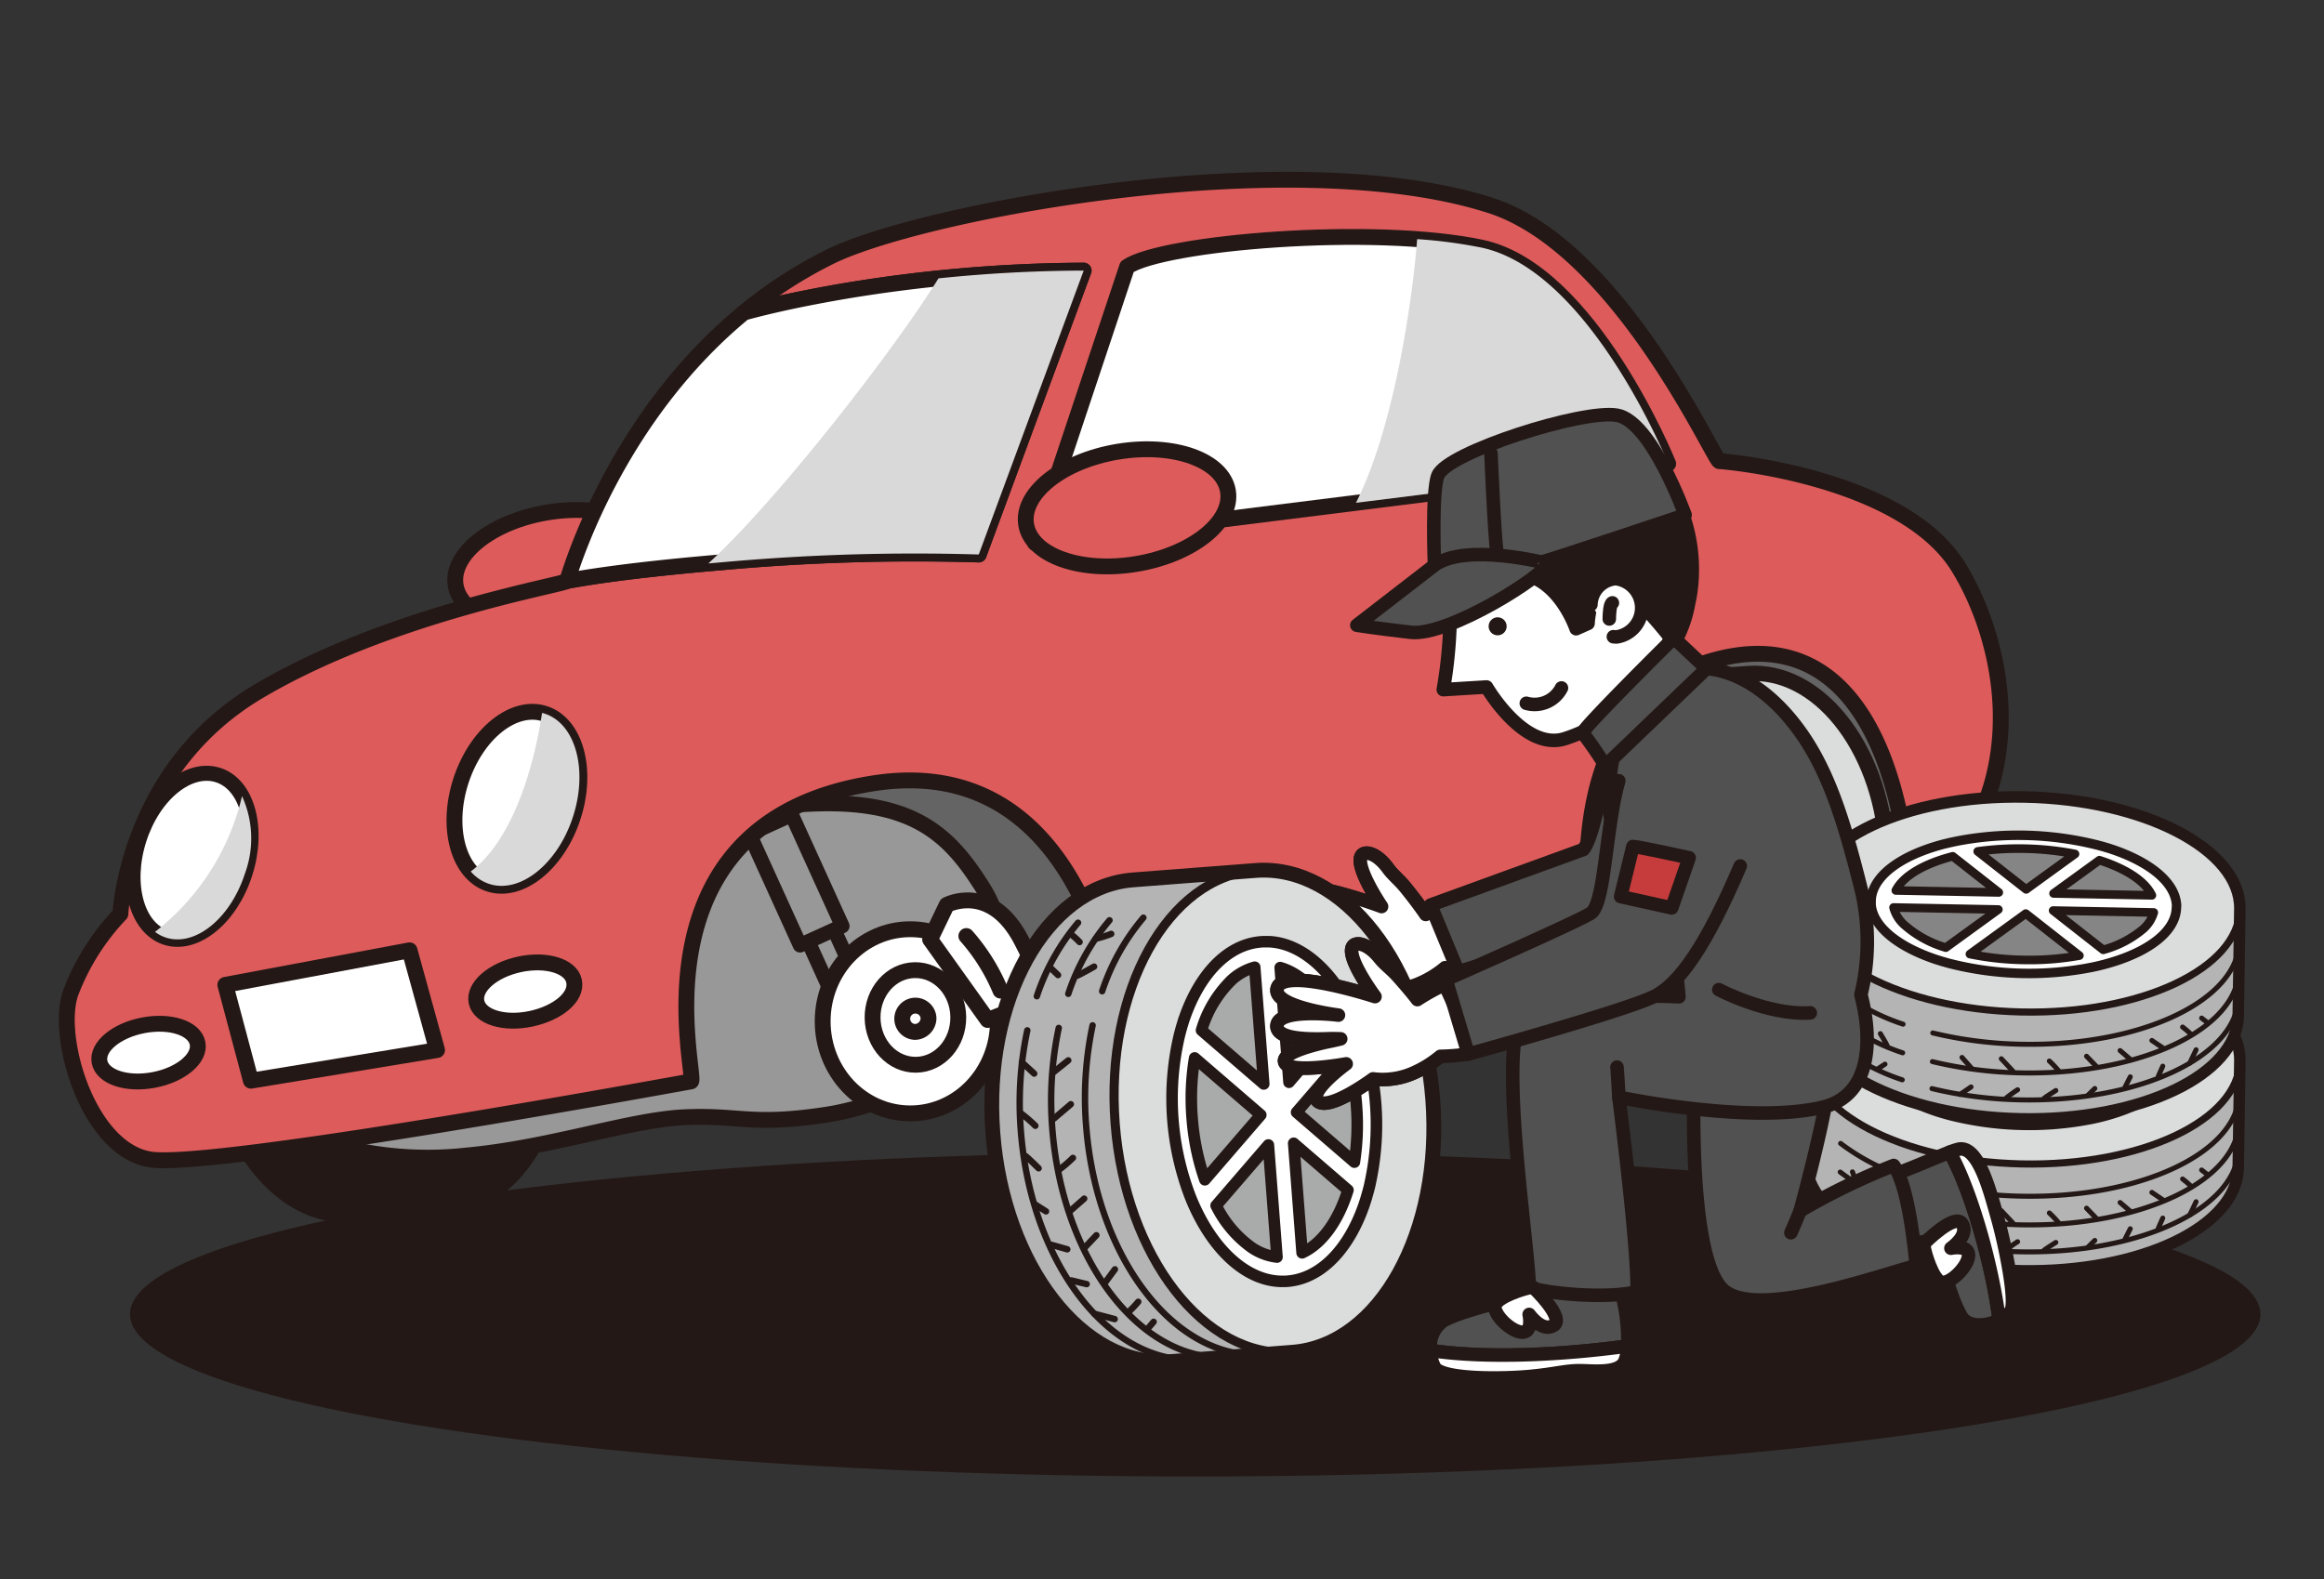 <svg xmlns="http://www.w3.org/2000/svg" xmlns:xlink="http://www.w3.org/1999/xlink" viewBox="0 0 206 140">
  <rect x="0" y="0" width="206" height="140" fill="#333333" stroke="none"/>
  <defs>
    <clipPath id="clip-path">
      <rect id="長方形_601" data-name="長方形 601" width="206" height="140" transform="translate(410.339 1920)" fill="#e9e9e9"/>
    </clipPath>
  </defs>
  <g id="img_flow_02" transform="translate(-410.339 -1920)" clip-path="url(#clip-path)">
    <g id="nagare01" transform="translate(513.483 1993.423)">
      <g id="グループ_9658" data-name="グループ 9658" transform="translate(-97.222 -57.487)">
        <ellipse id="楕円形_1409" data-name="楕円形 1409" cx="94.422" cy="14.387" rx="94.422" ry="14.387" transform="translate(5.6 86.199)" fill="#231815"/>
        <g id="グループ_9637" data-name="グループ 9637">
          <g id="グループ_9628" data-name="グループ 9628" transform="translate(12.89 58.264)">
            <g id="グループ_9627" data-name="グループ 9627" transform="translate(0 0)">
              <path id="パス_21451" data-name="パス 21451" d="M40.85,98.2l-8.544.614c-6.127.44-10.567,7.971-9.918,16.82S28.53,131.3,34.656,130.858l8.543-.614c6.127-.44,10.567-7.97,9.919-16.819S46.977,97.758,40.85,98.2Z" transform="translate(-22.326 -97.372)" fill="#939494" stroke="#231815" stroke-linecap="round" stroke-linejoin="round" stroke-width="0.625"/>
              <g id="グループ_9624" data-name="グループ 9624" transform="translate(1.955 4.284)">
                <path id="パス_21452" data-name="パス 21452" d="M26.1,115.643a22.181,22.181,0,0,0-.5,6.68c.648,8.849,6.141,15.666,12.268,15.226" transform="translate(-25.536 -108.488)" fill="#939494" stroke="#231815" stroke-linecap="round" stroke-linejoin="round" stroke-width="0.438"/>
                <path id="パス_21453" data-name="パス 21453" d="M30.5,103.89a14.69,14.69,0,0,0-2.913,4.887" transform="translate(-26.337 -103.89)" fill="#939494" stroke="#231815" stroke-linecap="round" stroke-linejoin="round" stroke-width="0.438"/>
              </g>
              <g id="グループ_9625" data-name="グループ 9625" transform="translate(4.151 4.126)">
                <path id="パス_21454" data-name="パス 21454" d="M29.706,115.384a22.18,22.18,0,0,0-.5,6.68c.648,8.849,6.141,15.666,12.268,15.226" transform="translate(-29.143 -108.229)" fill="#939494" stroke="#231815" stroke-linecap="round" stroke-linejoin="round" stroke-width="0.438"/>
                <path id="パス_21455" data-name="パス 21455" d="M34.1,103.631a14.69,14.69,0,0,0-2.913,4.887" transform="translate(-29.944 -103.631)" fill="#939494" stroke="#231815" stroke-linecap="round" stroke-linejoin="round" stroke-width="0.438"/>
              </g>
              <g id="グループ_9626" data-name="グループ 9626" transform="translate(6.517 3.956)">
                <path id="パス_21456" data-name="パス 21456" d="M33.593,115.1a22.157,22.157,0,0,0-.5,6.68c.649,8.849,6.141,15.666,12.268,15.226" transform="translate(-33.03 -107.95)" fill="#939494" stroke="#231815" stroke-linecap="round" stroke-linejoin="round" stroke-width="0.438"/>
                <path id="パス_21457" data-name="パス 21457" d="M37.989,103.352a14.69,14.69,0,0,0-2.913,4.887" transform="translate(-33.83 -103.352)" fill="#939494" stroke="#231815" stroke-linecap="round" stroke-linejoin="round" stroke-width="0.438"/>
              </g>
              <ellipse id="楕円形_1410" data-name="楕円形 1410" cx="11.122" cy="16.066" rx="11.122" ry="16.066" transform="translate(7.412 1.656) rotate(-4.27)" fill="#939494" stroke="#231815" stroke-linecap="round" stroke-linejoin="round" stroke-width="0.625"/>
              <path id="パス_21458" data-name="パス 21458" d="M56.179,111.792l0,0c-.058-.147-.117-.292-.178-.435l-.006-.013c-.06-.141-.123-.28-.187-.417l-.006-.013c-.065-.138-.132-.273-.2-.406h0c-1.364-2.661-3.4-4.41-5.61-4.559l-.047,0-.1,0-.077,0h-.182l-.063,0c-.055,0-.111,0-.167.009s-.109.009-.163.015l-.079.009-.077.01-.1.016-.043.007c-2.117.374-3.867,2.233-4.884,4.889h0c-.053.138-.1.279-.153.422l0,.009c-.049.142-.095.287-.14.433l0,.009q-.068.222-.128.449v0a17.41,17.41,0,0,0,.7,10.676h0a13.624,13.624,0,0,0,.817,1.666h0c1.388,2.386,3.348,3.9,5.448,3.97h.225l.079,0c.055,0,.11,0,.164-.008s.111-.009.167-.015l.063-.008.1-.013.08-.013.076-.013.095-.018.046-.01c2.089-.447,3.8-2.349,4.785-5.028h0c.051-.14.1-.282.147-.426l0-.013q.069-.214.133-.433l0-.016q.064-.219.121-.445l0-.011a17.464,17.464,0,0,0-.658-10.268Z" transform="translate(-30.432 -100.405)" fill="#939494"/>
              <path id="パス_21459" data-name="パス 21459" d="M25.664,124.71a9.312,9.312,0,0,1,1,.822" transform="translate(-23.631 -107.751)" fill="#939494" stroke="#231815" stroke-linecap="round" stroke-linejoin="round" stroke-width="0.438"/>
              <path id="パス_21460" data-name="パス 21460" d="M26.194,129.393c.089.047.885.8.885.8" transform="translate(-23.839 -109.582)" fill="#939494" stroke="#231815" stroke-linecap="round" stroke-linejoin="round" stroke-width="0.438"/>
              <line id="線_7030" data-name="線 7030" x2="0.716" y2="0.437" transform="translate(3.02 23.044)" fill="#939494" stroke="#231815" stroke-linecap="round" stroke-linejoin="round" stroke-width="0.438"/>
              <path id="パス_21461" data-name="パス 21461" d="M34.372,105.438a7.6,7.6,0,0,0,1.087-.322" transform="translate(-27.038 -100.086)" fill="#939494" stroke="#231815" stroke-linecap="round" stroke-linejoin="round" stroke-width="0.438"/>
              <line id="線_7031" data-name="線 7031" x2="0.853" y2="0.752" transform="translate(2.125 13.563)" fill="#939494" stroke="#231815" stroke-linecap="round" stroke-linejoin="round" stroke-width="0.438"/>
              <line id="線_7032" data-name="線 7032" x2="0.519" y2="0.478" transform="translate(4.172 7.288)" fill="#939494" stroke="#231815" stroke-linecap="round" stroke-linejoin="round" stroke-width="0.438"/>
              <path id="パス_21462" data-name="パス 21462" d="M31.478,105.1a5.735,5.735,0,0,1,.639.55" transform="translate(-25.906 -100.078)" fill="#939494" stroke="#231815" stroke-linecap="round" stroke-linejoin="round" stroke-width="0.438"/>
              <path id="パス_21463" data-name="パス 21463" d="M56.377,123.452c.051-.14.1-.282.147-.426l0-.013q.069-.213.133-.432l0-.016q.064-.22.121-.446l0-.011a17.461,17.461,0,0,0-.658-10.267l0,0c-.057-.147-.117-.292-.178-.435l-.006-.013c-.061-.141-.123-.28-.188-.417l-.005-.012q-.1-.206-.2-.407h0c-1.364-2.661-3.4-4.41-5.61-4.559l-.047,0-.1,0-.077,0h-.245l-.167.009c-.054,0-.109.009-.163.015l-.079.01-.076.01-.1.016-.042.007c-2.117.374-3.867,2.233-4.884,4.89h0q-.079.208-.153.423l0,.009q-.073.214-.14.433l0,.009c-.044.148-.088.3-.128.449v0a17.4,17.4,0,0,0,.7,10.676h0a13.439,13.439,0,0,0,.817,1.666h0c1.389,2.386,3.349,3.9,5.448,3.971h.3l.164-.009c.056,0,.111-.01.167-.016l.063-.007.1-.013.08-.013.075-.013.095-.018.046-.01c2.089-.448,3.8-2.35,4.785-5.028h0Zm-.5-6.583a15.612,15.612,0,0,1-.172,3.789l-4.013-3.321,3.557-3.893A15.752,15.752,0,0,1,55.877,116.869Zm-1.32-5.228-3.38,3.7-.559-7.629A6.827,6.827,0,0,1,54.557,111.641Zm-7.376-3.071a4.038,4.038,0,0,1,1.661-.886l.569,7.766-4.32-3.574A7.692,7.692,0,0,1,47.181,108.57ZM44.4,117.694a15.525,15.525,0,0,1,.208-3.982l4.591,3.8-3.937,4.309A15.47,15.47,0,0,1,44.4,117.694Zm1.633,5.84,3.679-4.026.547,7.456a4.054,4.054,0,0,1-1.773-.64A7.576,7.576,0,0,1,46.03,123.534Zm5.98,3.149-.534-7.286,3.767,3.117A6.617,6.617,0,0,1,52.01,126.683Z" transform="translate(-30.414 -100.424)" fill="#939494" stroke="#231815" stroke-linecap="round" stroke-linejoin="round" stroke-width="0.625"/>
            </g>
            <path id="パス_21464" data-name="パス 21464" d="M40.85,98.2l-8.544.614c-6.127.44-10.567,7.971-9.918,16.82S28.53,131.3,34.656,130.858l8.543-.614c6.127-.44,10.567-7.97,9.919-16.819S46.977,97.758,40.85,98.2Z" transform="translate(-22.326 -97.372)" fill="#231815" stroke="#231815" stroke-linecap="round" stroke-linejoin="round" stroke-width="1.364"/>
          </g>
          <path id="パス_21465" data-name="パス 21465" d="M102.7,92.273s13-1.777,15.723,3.78,6.463,15.42,6.463,15.42l9.411-.34s-1.976-18.84-10.432-21.959C110.03,84.072,102.7,92.273,102.7,92.273Z" transform="translate(-40.876 -34.931)" fill="#656464" stroke="#231815" stroke-linecap="round" stroke-linejoin="round" stroke-width="1.405"/>
          <path id="パス_21466" data-name="パス 21466" d="M38.943,122.064A31.2,31.2,0,0,0,51.3,123.2c7.484-.681,14.513-3.175,19.389-3.4s5.9.793,12.586-.227,14.135-5.745,16.667-6.349c0,0,.076-9.146-2.759-13.682s-5.9-7.786-14.589-7.559c-10.341.27-12.472,3.779-19.842,9.222S38.943,122.064,38.943,122.064Z" transform="translate(-15.936 -36.679)" fill="#989898" stroke="#231815" stroke-linecap="round" stroke-linejoin="round" stroke-width="1.405"/>
          <g id="グループ_9629" data-name="グループ 9629" transform="translate(59.751 53.33)">
            <rect id="長方形_2108" data-name="長方形 2108" width="2.523" height="10.831" transform="translate(3.648 9.112) rotate(-24.453)" fill="#989898" stroke="#231815" stroke-linecap="round" stroke-linejoin="round" stroke-width="1.296"/>
            <rect id="長方形_2109" data-name="長方形 2109" width="4.108" height="10.831" transform="translate(0.762 4.68) rotate(-24.453)" fill="#989898" stroke="#231815" stroke-linecap="round" stroke-linejoin="round" stroke-width="1.296"/>
            <path id="パス_21467" data-name="パス 21467" d="M102.6,89.762a1.728,1.728,0,1,1-2.287-.857A1.728,1.728,0,0,1,102.6,89.762Z" transform="translate(-99.296 -88.75)" fill="#989898" stroke="#231815" stroke-linecap="round" stroke-linejoin="round" stroke-width="1.157"/>
          </g>
          <g id="グループ_9630" data-name="グループ 9630" transform="translate(86.596 75.302)">
            <path id="パス_21468" data-name="パス 21468" d="M152.977,125.035c-.293.1-9.587,7.827-9.587,7.827l10.369,6.248s4.643.244,4.4,0-10.36-6.549-10.36-6.549l8.7-7.722Z" transform="translate(-143.39 -124.839)" fill="#fff" stroke="#231815" stroke-linecap="round" stroke-linejoin="round" stroke-width="1.212"/>
            <path id="パス_21469" data-name="パス 21469" d="M164,125.035c.293.1,9.569,8.015,9.569,8.015l-10.351,6.06s-4.643.244-4.4,0,10.36-6.549,10.36-6.549l-8.7-7.722Z" transform="translate(-149.424 -124.839)" fill="#fff" stroke="#231815" stroke-linecap="round" stroke-linejoin="round" stroke-width="1.212"/>
            <rect id="長方形_2110" data-name="長方形 2110" width="16.909" height="2.932" transform="translate(3.82 14.173)" fill="#fff" stroke="#231815" stroke-linecap="round" stroke-linejoin="round" stroke-width="1.212"/>
            <path id="パス_21470" data-name="パス 21470" d="M148.014,137.059a1.222,1.222,0,1,1-1.222-1.222A1.221,1.221,0,0,1,148.014,137.059Z" transform="translate(-144.243 -129.141)" fill="#fff" stroke="#231815" stroke-linecap="round" stroke-linejoin="round" stroke-width="1.212"/>
            <path id="パス_21471" data-name="パス 21471" d="M179.16,137.059a1.222,1.222,0,1,1-1.222-1.222A1.222,1.222,0,0,1,179.16,137.059Z" transform="translate(-156.426 -129.141)" fill="#fff" stroke="#231815" stroke-linecap="round" stroke-linejoin="round" stroke-width="1.212"/>
            <path id="パス_21472" data-name="パス 21472" d="M163.747,144.925a1.222,1.222,0,1,1-1.221-1.222A1.221,1.221,0,0,1,163.747,144.925Z" transform="translate(-150.398 -132.218)" fill="#fff" stroke="#231815" stroke-linecap="round" stroke-linejoin="round" stroke-width="1.212"/>
            <path id="パス_21473" data-name="パス 21473" d="M163.747,126.142a1.222,1.222,0,1,1-1.221-1.222A1.221,1.221,0,0,1,163.747,126.142Z" transform="translate(-150.398 -124.871)" fill="#fff" stroke="#231815" stroke-linecap="round" stroke-linejoin="round" stroke-width="1.212"/>
          </g>
          <path id="パス_21474" data-name="パス 21474" d="M211.212,71.256s13.606-2.154,16.327,3.4,9.6,13.087,9.6,13.087l9.411-.34s-.389-17.518-8.844-20.636C223.869,61.666,211.212,71.256,211.212,71.256Z" transform="translate(-83.324 -26.236)" fill="#656464" stroke="#231815" stroke-linecap="round" stroke-linejoin="round" stroke-width="1.405"/>
          <g id="グループ_9635" data-name="グループ 9635" transform="translate(130.501 42.959)">
            <g id="グループ_9634" data-name="グループ 9634" transform="translate(0 0)">
              <path id="パス_21475" data-name="パス 21475" d="M234.029,73.06l-8.544.614c-6.127.44-10.567,7.971-9.918,16.82s6.141,15.666,12.268,15.225l8.543-.614c6.127-.44,10.567-7.971,9.919-16.82S240.156,72.62,234.029,73.06Z" transform="translate(-215.505 -72.234)" fill="#b4b4b5" stroke="#231815" stroke-linecap="round" stroke-linejoin="round" stroke-width="0.625"/>
              <g id="グループ_9631" data-name="グループ 9631" transform="translate(1.955 4.284)">
                <path id="パス_21476" data-name="パス 21476" d="M219.279,90.5a22.159,22.159,0,0,0-.5,6.68c.648,8.849,6.141,15.666,12.268,15.226" transform="translate(-218.716 -83.35)" fill="none" stroke="#231815" stroke-linecap="round" stroke-linejoin="round" stroke-width="0.682"/>
                <path id="パス_21477" data-name="パス 21477" d="M223.675,78.752a14.69,14.69,0,0,0-2.913,4.887" transform="translate(-219.516 -78.752)" fill="none" stroke="#231815" stroke-linecap="round" stroke-linejoin="round" stroke-width="0.438"/>
              </g>
              <g id="グループ_9632" data-name="グループ 9632" transform="translate(4.151 4.126)">
                <path id="パス_21478" data-name="パス 21478" d="M222.886,90.246a22.156,22.156,0,0,0-.5,6.68c.648,8.849,6.141,15.666,12.268,15.225" transform="translate(-222.323 -83.091)" fill="none" stroke="#231815" stroke-linecap="round" stroke-linejoin="round" stroke-width="0.682"/>
                <path id="パス_21479" data-name="パス 21479" d="M227.282,78.493a14.689,14.689,0,0,0-2.913,4.887" transform="translate(-223.123 -78.493)" fill="none" stroke="#231815" stroke-linecap="round" stroke-linejoin="round" stroke-width="0.438"/>
              </g>
              <g id="グループ_9633" data-name="グループ 9633" transform="translate(6.517 3.956)">
                <path id="パス_21480" data-name="パス 21480" d="M226.772,89.967a22.158,22.158,0,0,0-.5,6.68c.649,8.849,6.141,15.666,12.268,15.225" transform="translate(-226.209 -82.812)" fill="none" stroke="#231815" stroke-linecap="round" stroke-linejoin="round" stroke-width="0.682"/>
                <path id="パス_21481" data-name="パス 21481" d="M231.168,78.214a14.693,14.693,0,0,0-2.913,4.886" transform="translate(-227.009 -78.214)" fill="none" stroke="#231815" stroke-linecap="round" stroke-linejoin="round" stroke-width="0.682"/>
              </g>
              <ellipse id="楕円形_1411" data-name="楕円形 1411" cx="11.122" cy="16.066" rx="11.122" ry="16.066" transform="translate(7.412 1.656) rotate(-4.27)" fill="#dbdcdc" stroke="#231815" stroke-linecap="round" stroke-linejoin="round" stroke-width="0.682"/>
              <path id="パス_21482" data-name="パス 21482" d="M249.358,86.654l0,0c-.058-.147-.117-.292-.178-.435l-.006-.013c-.06-.141-.123-.281-.187-.417l-.006-.013c-.065-.138-.132-.273-.2-.406h0c-1.364-2.661-3.4-4.41-5.61-4.559l-.047,0-.1,0-.077,0H242.7c-.055,0-.111,0-.167.009s-.109.009-.163.015l-.079.01-.077.01-.1.016-.043.007c-2.117.374-3.867,2.233-4.884,4.89h0q-.079.208-.153.423l0,.009c-.049.142-.095.287-.14.433l0,.009c-.045.147-.088.3-.128.449v0a17.41,17.41,0,0,0,.7,10.676h0a13.572,13.572,0,0,0,.817,1.666h0c1.388,2.386,3.348,3.9,5.448,3.971h.225l.079,0c.055,0,.11,0,.164-.009s.111-.009.167-.015l.063-.008.1-.013.08-.012.076-.013.095-.018.046-.01c2.089-.447,3.8-2.35,4.785-5.028h0q.077-.21.147-.426l0-.012q.069-.214.133-.433l0-.016q.064-.22.121-.445l0-.011a17.457,17.457,0,0,0-.658-10.268Z" transform="translate(-223.611 -75.267)" fill="#a9aaaa"/>
              <path id="パス_21483" data-name="パス 21483" d="M218.843,99.571a9.38,9.38,0,0,1,1,.823" transform="translate(-216.81 -82.612)" fill="none" stroke="#231815" stroke-linecap="round" stroke-linejoin="round" stroke-width="0.438"/>
              <path id="パス_21484" data-name="パス 21484" d="M219.373,104.254c.089.048.885.8.885.8" transform="translate(-217.018 -84.444)" fill="none" stroke="#231815" stroke-linecap="round" stroke-linejoin="round" stroke-width="0.438"/>
              <line id="線_7033" data-name="線 7033" x2="0.716" y2="0.437" transform="translate(3.02 23.044)" fill="none" stroke="#231815" stroke-linecap="round" stroke-linejoin="round" stroke-width="0.438"/>
              <path id="パス_21485" data-name="パス 21485" d="M227.551,80.3a7.6,7.6,0,0,0,1.087-.322" transform="translate(-220.217 -74.947)" fill="none" stroke="#231815" stroke-linecap="round" stroke-linejoin="round" stroke-width="0.438"/>
              <line id="線_7034" data-name="線 7034" x2="0.853" y2="0.752" transform="translate(2.125 13.563)" fill="none" stroke="#231815" stroke-linecap="round" stroke-linejoin="round" stroke-width="0.438"/>
              <line id="線_7035" data-name="線 7035" x2="0.519" y2="0.478" transform="translate(4.172 7.288)" fill="none" stroke="#231815" stroke-linecap="round" stroke-linejoin="round" stroke-width="0.438"/>
              <path id="パス_21486" data-name="パス 21486" d="M224.657,79.957a5.8,5.8,0,0,1,.639.551" transform="translate(-219.085 -74.939)" fill="none" stroke="#231815" stroke-linecap="round" stroke-linejoin="round" stroke-width="0.438"/>
              <path id="パス_21487" data-name="パス 21487" d="M249.556,98.314c.051-.14.1-.282.147-.426l0-.013q.069-.214.133-.433l0-.016q.064-.219.121-.445l0-.011a17.463,17.463,0,0,0-.658-10.268l0,0c-.058-.147-.118-.292-.178-.435l-.006-.013c-.061-.141-.123-.28-.188-.417l-.005-.013q-.1-.206-.2-.406h0c-1.364-2.662-3.4-4.41-5.61-4.56l-.047,0-.1,0-.077,0h-.182l-.063,0c-.055,0-.111,0-.167.009s-.109.009-.163.015l-.079.009-.076.01-.1.016-.042.007c-2.117.374-3.867,2.233-4.884,4.889h0c-.053.138-.1.279-.153.422l0,.009c-.049.142-.1.287-.14.433l0,.009q-.067.222-.128.449v0a17.4,17.4,0,0,0,.7,10.676h0a13.5,13.5,0,0,0,.817,1.666h0c1.389,2.386,3.349,3.9,5.449,3.97h.225l.079,0c.055,0,.109,0,.164-.009s.111-.009.167-.015l.063-.008.1-.013.08-.013.076-.013.095-.018.046-.01c2.089-.447,3.8-2.349,4.785-5.028Zm-.5-6.583a15.605,15.605,0,0,1-.172,3.789L244.871,92.2l3.557-3.893A15.789,15.789,0,0,1,249.056,91.73Zm-1.32-5.228-3.379,3.7-.559-7.629A6.826,6.826,0,0,1,247.736,86.5Zm-7.376-3.072a4.039,4.039,0,0,1,1.66-.886l.569,7.767-4.32-3.574A7.689,7.689,0,0,1,240.361,83.431Zm-2.785,9.124a15.558,15.558,0,0,1,.208-3.982l4.591,3.8-3.937,4.308A15.443,15.443,0,0,1,237.576,92.555Zm1.633,5.84,3.679-4.027.547,7.456a4.054,4.054,0,0,1-1.773-.64A7.581,7.581,0,0,1,239.209,98.4Zm5.98,3.149-.534-7.286,3.767,3.117A6.619,6.619,0,0,1,245.189,101.545Z" transform="translate(-223.593 -75.286)" fill="#fff" stroke="#231815" stroke-linecap="round" stroke-linejoin="round" stroke-width="0.852"/>
            </g>
            <path id="パス_21488" data-name="パス 21488" d="M234.029,73.06l-8.544.614c-6.127.44-10.567,7.971-9.918,16.82s6.141,15.666,12.268,15.225l8.543-.614c6.127-.44,10.567-7.971,9.919-16.82S240.156,72.62,234.029,73.06Z" transform="translate(-215.505 -72.234)" fill="none" stroke="#231815" stroke-linecap="round" stroke-linejoin="round" stroke-width="1.364"/>
          </g>
          <ellipse id="楕円形_1412" data-name="楕円形 1412" cx="3.798" cy="4.195" rx="3.798" ry="4.195" transform="translate(71.422 70.078)" fill="#fff" stroke="#231815" stroke-linecap="round" stroke-linejoin="round" stroke-width="1.405"/>
          <ellipse id="楕円形_1413" data-name="楕円形 1413" cx="9.071" cy="5.046" rx="9.071" ry="5.046" transform="matrix(0.986, -0.164, 0.164, 0.986, 33.64, 30.988)" fill="#dd5b5b" stroke="#231815" stroke-linecap="round" stroke-linejoin="round" stroke-width="1.405"/>
          <path id="パス_21489" data-name="パス 21489" d="M168.84,35.517c-4.944-8.033-20.749-9.411-21.2-9.411s-8.92-19.031-20.3-22.677C109.653-2.241,76.885,4,68.834,7.964a39.69,39.69,0,0,0-7.658,4.959c2.433-.66,5.388-1.293,8.906-1.9a131.854,131.854,0,0,1,21.2-1.814l-9.3,25.171a188.627,188.627,0,0,0-22.677.681c-7.169.608-11.389,1.215-13.805,1.663-.1.318-15.675,2.872-27.353,9.789S5.906,66.244,5.906,66.244a20.9,20.9,0,0,0-4.422,7.03c-1.361,3.968,1.587,13.832,7.03,14.74S55.8,81.21,56.476,81.1s-5.844-22.928,16.1-26.419c19.956-3.175,22,22.677,22,22.677s21.767-3.817,41.857-8.08c-.753-4.733-2.591-22.472,11.434-25.708,13.126-3.029,15.923,12.667,16.512,18.755,2.839-.963,4.691-1.83,5.144-2.542C174.721,51.608,172.468,41.412,168.84,35.517Z" transform="translate(-1.154 -1.154)" fill="#dd5b5b" stroke="#231815" stroke-linecap="round" stroke-linejoin="round" stroke-width="1.405"/>
          <path id="パス_21490" data-name="パス 21490" d="M24.231,116.434l2.268,8.5L43,122.217l-2.438-8.844Z" transform="translate(-10.181 -45.052)" fill="#fff" stroke="#231815" stroke-linecap="round" stroke-linejoin="round" stroke-width="1.405"/>
          <path id="パス_21491" data-name="パス 21491" d="M69.428,116.786c.306,1.42-1.468,2.84-3.8,3.342-2.388.515-4.556-.147-4.843-1.478s1.416-2.828,3.8-3.343S69.141,115.454,69.428,116.786Z" transform="translate(-24.467 -45.74)" fill="#fff" stroke="#231815" stroke-linecap="round" stroke-linejoin="round" stroke-width="1.405"/>
          <ellipse id="楕円形_1414" data-name="楕円形 1414" cx="4.422" cy="2.466" rx="4.422" ry="2.466" transform="translate(2.442 75.793) rotate(-10.739)" fill="#fff" stroke="#231815" stroke-linecap="round" stroke-linejoin="round" stroke-width="1.405"/>
          <path id="パス_21492" data-name="パス 21492" d="M110.483,39.558l9.3-25.171a131.854,131.854,0,0,0-21.2,1.814c-3.518.6-6.473,1.237-8.906,1.9C78.957,26.908,74.784,39.3,74,41.9c2.416-.449,6.636-1.056,13.805-1.663A188.627,188.627,0,0,1,110.483,39.558Z" transform="translate(-29.65 -6.33)" fill="#fff" stroke="#231815" stroke-linecap="round" stroke-linejoin="round" stroke-width="1.405"/>
          <ellipse id="楕円形_1415" data-name="楕円形 1415" cx="7.937" cy="5.216" rx="7.937" ry="5.216" transform="matrix(0.311, -0.95, 0.95, 0.311, 32.475, 60.805)" fill="#fff" stroke="#231815" stroke-linecap="round" stroke-linejoin="round" stroke-width="1.405"/>
          <ellipse id="楕円形_1416" data-name="楕円形 1416" cx="7.564" cy="4.931" rx="7.564" ry="4.931" transform="translate(4.102 65.691) rotate(-72.281)" fill="#fff" stroke="#231815" stroke-linecap="round" stroke-linejoin="round" stroke-width="1.334"/>
          <path id="パス_21493" data-name="パス 21493" d="M150.282,12.129,142.118,36.62l56.125-7.029s-6.916-17.121-16.554-19.162S153.457,9.975,150.282,12.129Z" transform="translate(-56.296 -4.412)" fill="#fff" stroke="#231815" stroke-linecap="round" stroke-linejoin="round" stroke-width="1.405"/>
          <path id="パス_21494" data-name="パス 21494" d="M21.712,90.918A21.5,21.5,0,0,1,14,102.954a3.325,3.325,0,0,0,.946.5c2.586.855,5.727-1.673,7.015-5.647A9.014,9.014,0,0,0,21.712,90.918Z" transform="translate(-6.181 -36.268)" fill="#d9d9d9" style="mix-blend-mode: multiply;isolation: isolate"/>
          <path id="パス_21495" data-name="パス 21495" d="M66.531,78.869c-.081-.026-.162-.049-.244-.069-.56,3.8-2.275,11.029-6.32,14.059a3.686,3.686,0,0,0,1.625,1.1c2.737.9,6.063-1.754,7.426-5.92S69.269,79.766,66.531,78.869Z" transform="translate(-24.161 -31.528)" fill="#d9d9d9" style="mix-blend-mode: multiply;isolation: isolate"/>
          <path id="パス_21496" data-name="パス 21496" d="M114.954,15.075c-3.9,6.3-14.153,19.525-20.4,25.276q.631-.057,1.294-.113a188.627,188.627,0,0,1,22.677-.681l9.3-25.171A127.166,127.166,0,0,0,114.954,15.075Z" transform="translate(-37.689 -6.33)" fill="#d9d9d9" style="mix-blend-mode: multiply;isolation: isolate"/>
          <path id="パス_21497" data-name="パス 21497" d="M199.966,10.554a43.244,43.244,0,0,0-5.7-.751c-.333,4.6-1.893,16.4-5.423,23.38l27.681-3.467S209.6,12.594,199.966,10.554Z" transform="translate(-74.573 -4.537)" fill="#d9d9d9" style="mix-blend-mode: multiply;isolation: isolate"/>
          <ellipse id="楕円形_1417" data-name="楕円形 1417" cx="9.071" cy="5.046" rx="9.071" ry="5.046" transform="matrix(0.986, -0.164, 0.164, 0.986, 84.209, 25.602)" fill="#dd5b5b" stroke="#231815" stroke-linecap="round" stroke-linejoin="round" stroke-width="1.405"/>
          <g id="グループ_9636" data-name="グループ 9636" transform="translate(67 63.893)">
            <ellipse id="楕円形_1418" data-name="楕円形 1418" cx="7.767" cy="8.164" rx="7.767" ry="8.164" transform="translate(0 2.558)" fill="#fff" stroke="#231815" stroke-linecap="round" stroke-linejoin="round" stroke-width="1.405"/>
            <ellipse id="楕円形_1419" data-name="楕円形 1419" cx="3.798" cy="4.195" rx="3.798" ry="4.195" transform="matrix(1, -0.015, 0.015, 1, 4.361, 6.242)" fill="#fff" stroke="#231815" stroke-linecap="round" stroke-linejoin="round" stroke-width="1.405"/>
            <path id="パス_21498" data-name="パス 21498" d="M125.12,122.344a1.166,1.166,0,1,0-1.179,1.265A1.226,1.226,0,0,0,125.12,122.344Z" transform="translate(-115.739 -111.945)" fill="#fff" stroke="#231815" stroke-linecap="round" stroke-linejoin="round" stroke-width="1.405"/>
            <path id="パス_21499" data-name="パス 21499" d="M128.321,106.5l-1.474,3.062,5.1,7.143,4.082-1.588s1.587-.454-1.134-5.555S128.321,106.5,128.321,106.5Z" transform="translate(-117.323 -106.099)" fill="#fff" stroke="#231815" stroke-linecap="round" stroke-linejoin="round" stroke-width="1.405"/>
            <path id="パス_21500" data-name="パス 21500" d="M132.123,111.293a17.384,17.384,0,0,1,3.024,4.838" transform="translate(-119.386 -108.131)" fill="#fff" stroke="#231815" stroke-linecap="round" stroke-linejoin="round" stroke-width="1.405"/>
          </g>
        </g>
        <g id="グループ_9641" data-name="グループ 9641" transform="translate(154.077 67.783)">
          <path id="パス_21501" data-name="パス 21501" d="M254.478,122.335c-.01.892-.133,8.577-.143,9.469-.056,5.264,8.48,9.695,19.065,9.9s19.213-3.9,19.269-9.165c.009-.892.133-8.577.142-9.469.056-5.264-8.48-9.695-19.065-9.9S254.534,117.071,254.478,122.335Z" transform="translate(-254.27 -112.753)" fill="#b4b4b5" stroke="#231815" stroke-linecap="round" stroke-linejoin="round" stroke-width="0.632"/>
          <g id="グループ_9638" data-name="グループ 9638" transform="translate(3.081 18.104)">
            <path id="パス_21502" data-name="パス 21502" d="M272.709,150.393a36.306,36.306,0,0,0,7.9,1c10.586.2,19.212-3.9,19.268-9.165" transform="translate(-264.539 -142.226)" fill="none" stroke="#231815" stroke-linecap="round" stroke-linejoin="round" stroke-width="0.443"/>
            <path id="パス_21503" data-name="パス 21503" d="M259.289,149.6a18.965,18.965,0,0,0,5.537,2.9" transform="translate(-259.289 -145.11)" fill="none" stroke="#231815" stroke-linecap="round" stroke-linejoin="round" stroke-width="0.443"/>
          </g>
          <g id="グループ_9639" data-name="グループ 9639" transform="translate(3.117 15.71)">
            <path id="パス_21504" data-name="パス 21504" d="M272.767,146.461a36.3,36.3,0,0,0,7.9,1c10.586.2,19.212-3.9,19.268-9.165" transform="translate(-264.597 -138.294)" fill="none" stroke="#231815" stroke-linecap="round" stroke-linejoin="round" stroke-width="0.443"/>
            <path id="パス_21505" data-name="パス 21505" d="M259.348,145.667a18.961,18.961,0,0,0,5.536,2.9" transform="translate(-259.348 -141.178)" fill="none" stroke="#231815" stroke-linecap="round" stroke-linejoin="round" stroke-width="0.443"/>
          </g>
          <g id="グループ_9640" data-name="グループ 9640" transform="translate(3.153 13.17)">
            <path id="パス_21506" data-name="パス 21506" d="M272.828,142.289a36.3,36.3,0,0,0,7.9,1c10.586.2,19.212-3.9,19.268-9.165" transform="translate(-264.658 -134.122)" fill="none" stroke="#231815" stroke-linecap="round" stroke-linejoin="round" stroke-width="0.443"/>
            <path id="パス_21507" data-name="パス 21507" d="M259.408,141.495a18.973,18.973,0,0,0,5.537,2.9" transform="translate(-259.408 -137.006)" fill="none" stroke="#231815" stroke-linecap="round" stroke-linejoin="round" stroke-width="0.443"/>
          </g>
          <ellipse id="楕円形_1420" data-name="楕円形 1420" cx="9.531" cy="19.17" rx="9.531" ry="19.17" transform="translate(0 19.057) rotate(-88.746)" fill="#dbdcdc" stroke="#231815" stroke-linecap="round" stroke-linejoin="round" stroke-width="0.632"/>
          <line id="線_7036" data-name="線 7036" x1="1.021" y1="1.091" transform="translate(17.398 23.623)" fill="none" stroke="#231815" stroke-linecap="round" stroke-linejoin="round" stroke-width="0.443"/>
          <path id="パス_21508" data-name="パス 21508" d="M290.66,152.542a8.617,8.617,0,0,0-.862-.917" transform="translate(-268.143 -127.799)" fill="none" stroke="#231815" stroke-linecap="round" stroke-linejoin="round" stroke-width="0.443"/>
          <path id="パス_21509" data-name="パス 21509" d="M296.074,151.821l-.861-.893" transform="translate(-270.261 -127.526)" fill="none" stroke="#231815" stroke-linecap="round" stroke-linejoin="round" stroke-width="0.443"/>
          <line id="線_7037" data-name="線 7037" x1="0.927" y1="0.797" transform="translate(27.927 22.899)" fill="none" stroke="#231815" stroke-linecap="round" stroke-linejoin="round" stroke-width="0.443"/>
          <line id="線_7038" data-name="線 7038" x1="0.961" y1="0.651" transform="translate(30.744 22.003)" fill="none" stroke="#231815" stroke-linecap="round" stroke-linejoin="round" stroke-width="0.443"/>
          <path id="パス_21510" data-name="パス 21510" d="M309.872,147.249a7.3,7.3,0,0,0-.672-.573" transform="translate(-275.732 -125.863)" fill="none" stroke="#231815" stroke-linecap="round" stroke-linejoin="round" stroke-width="0.443"/>
          <line id="線_7039" data-name="線 7039" x1="0.544" y1="0.424" transform="translate(35.154 20.018)" fill="none" stroke="#231815" stroke-linecap="round" stroke-linejoin="round" stroke-width="0.443"/>
          <path id="パス_21511" data-name="パス 21511" d="M283.415,156.593a9.936,9.936,0,0,1,1.073-.784" transform="translate(-265.646 -129.435)" fill="none" stroke="#231815" stroke-linecap="round" stroke-linejoin="round" stroke-width="0.443"/>
          <path id="パス_21512" data-name="パス 21512" d="M289.035,156.6c.065-.072,1.04-.686,1.04-.686" transform="translate(-267.844 -129.477)" fill="none" stroke="#231815" stroke-linecap="round" stroke-linejoin="round" stroke-width="0.443"/>
          <line id="線_7040" data-name="線 7040" y1="0.573" x2="0.587" transform="translate(25.099 26.261)" fill="none" stroke="#231815" stroke-linecap="round" stroke-linejoin="round" stroke-width="0.443"/>
          <line id="線_7041" data-name="線 7041" y1="0.916" x2="0.462" transform="translate(28.366 25.226)" fill="none" stroke="#231815" stroke-linecap="round" stroke-linejoin="round" stroke-width="0.443"/>
          <line id="線_7042" data-name="線 7042" y1="0.893" x2="0.397" transform="translate(31.313 24.282)" fill="none" stroke="#231815" stroke-linecap="round" stroke-linejoin="round" stroke-width="0.443"/>
          <line id="線_7043" data-name="線 7043" y1="1.182" x2="0.561" transform="translate(34.101 22.829)" fill="none" stroke="#231815" stroke-linecap="round" stroke-linejoin="round" stroke-width="0.443"/>
          <line id="線_7044" data-name="線 7044" x1="0.829" y1="0.941" transform="translate(13.913 23.508)" fill="none" stroke="#231815" stroke-linecap="round" stroke-linejoin="round" stroke-width="0.443"/>
          <path id="パス_21513" data-name="パス 21513" d="M265.793,148.693c-.063-.171-.6-1.058-.6-1.058" transform="translate(-258.517 -126.238)" fill="none" stroke="#231815" stroke-linecap="round" stroke-linejoin="round" stroke-width="0.443"/>
          <path id="パス_21514" data-name="パス 21514" d="M261.411,146.592a5.044,5.044,0,0,0-.28-.955" transform="translate(-256.929 -125.456)" fill="none" stroke="#231815" stroke-linecap="round" stroke-linejoin="round" stroke-width="0.443"/>
          <line id="線_7045" data-name="線 7045" y1="0.663" x2="0.975" transform="translate(13.739 26.125)" fill="none" stroke="#231815" stroke-linecap="round" stroke-linejoin="round" stroke-width="0.443"/>
          <line id="線_7046" data-name="線 7046" y1="0.402" x2="0.617" transform="translate(6.47 24.104)" fill="none" stroke="#231815" stroke-linecap="round" stroke-linejoin="round" stroke-width="0.443"/>
          <path id="パス_21515" data-name="パス 21515" d="M260.639,150.141a6.2,6.2,0,0,1,.715-.5" transform="translate(-256.736 -127.024)" fill="none" stroke="#231815" stroke-linecap="round" stroke-linejoin="round" stroke-width="0.443"/>
          <path id="パス_21516" data-name="パス 21516" d="M290.9,125c0-.018,0-.036,0-.054s0-.057-.007-.086,0-.047-.007-.07-.005-.044-.009-.066-.008-.055-.013-.082,0-.027-.007-.04c-.335-1.82-2.435-3.446-5.527-4.511h0c-.162-.056-.326-.11-.493-.163l-.015,0q-.247-.078-.5-.151l-.018,0q-.256-.073-.518-.141l-.013,0a28.7,28.7,0,0,0-12.274-.316h-.005c-.181.037-.359.075-.535.115l-.016,0q-.26.059-.514.124l-.015,0q-.255.065-.5.135h0c-3.294.936-5.567,2.526-5.954,4.4,0,.013-.005.027-.008.04s-.01.055-.015.082-.007.044-.01.066l-.009.069c0,.029-.005.057-.008.086s0,.036,0,.054c0,.047-.005.095-.005.143s0,.094,0,.141c0,.023,0,.045,0,.068s0,.044,0,.066.006.06.01.089l0,.037c.244,1.838,2.29,3.489,5.353,4.583h0c.16.057.323.113.488.167l.01,0c.164.054.332.106.5.156l.01,0q.257.077.522.148h0a28.579,28.579,0,0,0,12.763.317h0a20.111,20.111,0,0,0,2.058-.555h0c2.969-.981,4.961-2.523,5.238-4.309l.005-.037c0-.03.008-.06.012-.089s0-.044.006-.066,0-.044.005-.067q0-.07.005-.141C290.9,125.092,290.9,125.044,290.9,125Z" transform="translate(-258.008 -114.953)" fill="#858585" stroke="#231815" stroke-linecap="round" stroke-linejoin="round" stroke-width="0.916"/>
          <path id="パス_21517" data-name="パス 21517" d="M254.478,122.335c-.01.892-.133,8.577-.143,9.469-.056,5.264,8.48,9.695,19.065,9.9s19.213-3.9,19.269-9.165c.009-.892.133-8.577.142-9.469.056-5.264-8.48-9.695-19.065-9.9S254.534,117.071,254.478,122.335Z" transform="translate(-254.27 -112.753)" fill="none" stroke="#231815" stroke-linecap="round" stroke-linejoin="round" stroke-width="1.02"/>
          <path id="パス_21518" data-name="パス 21518" d="M290.9,125c0-.018,0-.036,0-.054s0-.057-.007-.086,0-.047-.007-.07-.005-.044-.009-.066-.008-.055-.013-.082,0-.027-.007-.04c-.335-1.82-2.435-3.446-5.527-4.511h0c-.162-.056-.326-.11-.493-.163l-.015,0q-.247-.078-.5-.151l-.018,0q-.256-.073-.518-.141l-.013,0a28.7,28.7,0,0,0-12.274-.316h-.005c-.181.037-.359.075-.535.115l-.016,0q-.26.059-.514.124l-.015,0q-.255.065-.5.135h0c-3.294.936-5.567,2.526-5.954,4.4,0,.013-.005.027-.008.04s-.01.055-.015.082-.007.044-.01.066l-.009.069c0,.029-.005.057-.008.086s0,.036,0,.054c0,.047-.005.095-.005.143s0,.094,0,.141c0,.023,0,.045,0,.068s0,.044,0,.066.006.06.01.089l0,.037c.244,1.838,2.29,3.489,5.353,4.583h0c.16.057.323.113.488.167l.01,0c.164.054.332.106.5.156l.01,0q.257.077.522.148h0a28.579,28.579,0,0,0,12.763.317h0a20.111,20.111,0,0,0,2.058-.555h0c2.969-.981,4.961-2.523,5.238-4.309l.005-.037c0-.03.008-.06.012-.089s0-.044.006-.066,0-.044.005-.067q0-.07.005-.141C290.9,125.092,290.9,125.044,290.9,125Zm-6.8-4.023c2.354.752,4.056,1.858,4.652,3.114l-8.715-.167Zm-6.654-1.023a25.714,25.714,0,0,1,4.49.471l-4.329,3.14-4.293-3.367A25.961,25.961,0,0,1,277.447,119.95Zm-6.343.68,4.078,3.2-9.126-.174C266.708,122.364,268.565,121.285,271.1,120.63Zm-.617,8.094a9.669,9.669,0,0,1-3.733-2.065,3.134,3.134,0,0,1-.9-1.492l9.291.178Zm6.854,1.089a25.5,25.5,0,0,1-4.716-.517l4.951-3.591,4.752,3.726A25.182,25.182,0,0,1,277.341,129.813Zm10.65-2.748a9.2,9.2,0,0,1-3.549,1.854L280,125.438l8.919.17A3.067,3.067,0,0,1,287.991,127.065Z" transform="translate(-258.008 -114.953)" fill="#fff" stroke="#231815" stroke-linecap="round" stroke-linejoin="round" stroke-width="0.763"/>
        </g>
        <g id="グループ_9645" data-name="グループ 9645" transform="translate(154.077 54.311)">
          <path id="パス_21519" data-name="パス 21519" d="M254.478,100.206c-.01.892-.133,8.577-.143,9.469-.056,5.264,8.48,9.7,19.065,9.9s19.213-3.9,19.269-9.165c.009-.892.133-8.577.142-9.469.056-5.264-8.48-9.695-19.065-9.9S254.534,94.942,254.478,100.206Z" transform="translate(-254.27 -90.624)" fill="#b4b4b5" stroke="#231815" stroke-linecap="round" stroke-linejoin="round" stroke-width="0.632"/>
          <g id="グループ_9642" data-name="グループ 9642" transform="translate(3.081 18.104)">
            <path id="パス_21520" data-name="パス 21520" d="M272.709,128.264a36.3,36.3,0,0,0,7.9,1c10.586.2,19.212-3.9,19.268-9.165" transform="translate(-264.539 -120.097)" fill="none" stroke="#231815" stroke-linecap="round" stroke-linejoin="round" stroke-width="0.443"/>
            <path id="パス_21521" data-name="パス 21521" d="M259.289,127.47a18.965,18.965,0,0,0,5.537,2.9" transform="translate(-259.289 -122.981)" fill="none" stroke="#231815" stroke-linecap="round" stroke-linejoin="round" stroke-width="0.443"/>
          </g>
          <g id="グループ_9643" data-name="グループ 9643" transform="translate(3.117 15.71)">
            <path id="パス_21522" data-name="パス 21522" d="M272.767,124.332a36.3,36.3,0,0,0,7.9,1c10.586.2,19.212-3.9,19.268-9.165" transform="translate(-264.597 -116.165)" fill="none" stroke="#231815" stroke-linecap="round" stroke-linejoin="round" stroke-width="0.443"/>
            <path id="パス_21523" data-name="パス 21523" d="M259.348,123.538a18.961,18.961,0,0,0,5.536,2.9" transform="translate(-259.348 -119.049)" fill="none" stroke="#231815" stroke-linecap="round" stroke-linejoin="round" stroke-width="0.443"/>
          </g>
          <g id="グループ_9644" data-name="グループ 9644" transform="translate(3.153 13.17)">
            <path id="パス_21524" data-name="パス 21524" d="M272.828,120.16a36.3,36.3,0,0,0,7.9,1c10.586.2,19.212-3.9,19.268-9.165" transform="translate(-264.658 -111.993)" fill="none" stroke="#231815" stroke-linecap="round" stroke-linejoin="round" stroke-width="0.443"/>
            <path id="パス_21525" data-name="パス 21525" d="M259.408,119.366a18.973,18.973,0,0,0,5.537,2.9" transform="translate(-259.408 -114.877)" fill="none" stroke="#231815" stroke-linecap="round" stroke-linejoin="round" stroke-width="0.443"/>
          </g>
          <ellipse id="楕円形_1421" data-name="楕円形 1421" cx="9.531" cy="19.17" rx="9.531" ry="19.17" transform="translate(0 19.057) rotate(-88.746)" fill="#dbdcdc" stroke="#231815" stroke-linecap="round" stroke-linejoin="round" stroke-width="0.632"/>
          <line id="線_7047" data-name="線 7047" x1="1.021" y1="1.091" transform="translate(17.398 23.623)" fill="none" stroke="#231815" stroke-linecap="round" stroke-linejoin="round" stroke-width="0.443"/>
          <path id="パス_21526" data-name="パス 21526" d="M290.66,130.413a8.616,8.616,0,0,0-.862-.917" transform="translate(-268.143 -105.67)" fill="none" stroke="#231815" stroke-linecap="round" stroke-linejoin="round" stroke-width="0.443"/>
          <path id="パス_21527" data-name="パス 21527" d="M296.074,129.692l-.861-.893" transform="translate(-270.261 -105.397)" fill="none" stroke="#231815" stroke-linecap="round" stroke-linejoin="round" stroke-width="0.443"/>
          <line id="線_7048" data-name="線 7048" x1="0.927" y1="0.797" transform="translate(27.927 22.899)" fill="none" stroke="#231815" stroke-linecap="round" stroke-linejoin="round" stroke-width="0.443"/>
          <line id="線_7049" data-name="線 7049" x1="0.961" y1="0.651" transform="translate(30.744 22.003)" fill="none" stroke="#231815" stroke-linecap="round" stroke-linejoin="round" stroke-width="0.443"/>
          <path id="パス_21528" data-name="パス 21528" d="M309.872,125.12a7.3,7.3,0,0,0-.672-.573" transform="translate(-275.732 -103.734)" fill="none" stroke="#231815" stroke-linecap="round" stroke-linejoin="round" stroke-width="0.443"/>
          <line id="線_7050" data-name="線 7050" x1="0.544" y1="0.424" transform="translate(35.154 20.018)" fill="none" stroke="#231815" stroke-linecap="round" stroke-linejoin="round" stroke-width="0.443"/>
          <path id="パス_21529" data-name="パス 21529" d="M283.415,134.464a9.933,9.933,0,0,1,1.073-.784" transform="translate(-265.646 -107.306)" fill="none" stroke="#231815" stroke-linecap="round" stroke-linejoin="round" stroke-width="0.443"/>
          <path id="パス_21530" data-name="パス 21530" d="M289.035,134.473c.065-.072,1.04-.686,1.04-.686" transform="translate(-267.844 -107.348)" fill="none" stroke="#231815" stroke-linecap="round" stroke-linejoin="round" stroke-width="0.443"/>
          <line id="線_7051" data-name="線 7051" y1="0.573" x2="0.587" transform="translate(25.099 26.261)" fill="none" stroke="#231815" stroke-linecap="round" stroke-linejoin="round" stroke-width="0.443"/>
          <line id="線_7052" data-name="線 7052" y1="0.916" x2="0.462" transform="translate(28.366 25.226)" fill="none" stroke="#231815" stroke-linecap="round" stroke-linejoin="round" stroke-width="0.443"/>
          <line id="線_7053" data-name="線 7053" y1="0.893" x2="0.397" transform="translate(31.313 24.282)" fill="none" stroke="#231815" stroke-linecap="round" stroke-linejoin="round" stroke-width="0.443"/>
          <line id="線_7054" data-name="線 7054" y1="1.182" x2="0.561" transform="translate(34.101 22.829)" fill="none" stroke="#231815" stroke-linecap="round" stroke-linejoin="round" stroke-width="0.443"/>
          <line id="線_7055" data-name="線 7055" x1="0.829" y1="0.941" transform="translate(13.913 23.508)" fill="none" stroke="#231815" stroke-linecap="round" stroke-linejoin="round" stroke-width="0.443"/>
          <path id="パス_21531" data-name="パス 21531" d="M265.793,126.564c-.063-.171-.6-1.058-.6-1.058" transform="translate(-258.517 -104.109)" fill="none" stroke="#231815" stroke-linecap="round" stroke-linejoin="round" stroke-width="0.443"/>
          <path id="パス_21532" data-name="パス 21532" d="M261.411,124.463a5.044,5.044,0,0,0-.28-.955" transform="translate(-256.929 -103.327)" fill="none" stroke="#231815" stroke-linecap="round" stroke-linejoin="round" stroke-width="0.443"/>
          <line id="線_7056" data-name="線 7056" y1="0.663" x2="0.975" transform="translate(13.739 26.125)" fill="none" stroke="#231815" stroke-linecap="round" stroke-linejoin="round" stroke-width="0.443"/>
          <line id="線_7057" data-name="線 7057" y1="0.402" x2="0.617" transform="translate(6.47 24.104)" fill="none" stroke="#231815" stroke-linecap="round" stroke-linejoin="round" stroke-width="0.443"/>
          <path id="パス_21533" data-name="パス 21533" d="M260.639,128.012a6.2,6.2,0,0,1,.715-.5" transform="translate(-256.736 -104.895)" fill="none" stroke="#231815" stroke-linecap="round" stroke-linejoin="round" stroke-width="0.443"/>
          <path id="パス_21534" data-name="パス 21534" d="M290.9,102.867c0-.018,0-.036,0-.054s0-.057-.007-.086,0-.047-.007-.07-.005-.044-.009-.066-.008-.055-.013-.082,0-.027-.007-.04c-.335-1.82-2.435-3.446-5.527-4.511h0q-.243-.083-.493-.163l-.015,0q-.247-.078-.5-.151l-.018,0q-.256-.073-.518-.141l-.013,0a28.7,28.7,0,0,0-12.274-.316h-.005c-.181.037-.359.075-.535.115l-.016,0q-.26.059-.514.124l-.015,0q-.255.065-.5.135h0c-3.294.936-5.567,2.526-5.954,4.4,0,.013-.005.027-.008.04s-.01.055-.015.082-.007.044-.01.066l-.009.069c0,.029-.005.057-.008.086s0,.036,0,.054c0,.047-.005.095-.005.143s0,.094,0,.141c0,.023,0,.045,0,.068s0,.044,0,.066.006.06.01.09l0,.037c.244,1.838,2.29,3.489,5.353,4.583h0c.16.057.323.113.488.167l.01,0c.164.054.332.106.5.156l.01,0q.257.077.522.148h0a28.578,28.578,0,0,0,12.763.317h0a19.951,19.951,0,0,0,2.058-.555h0c2.969-.981,4.961-2.523,5.238-4.309l.005-.037c0-.03.008-.06.012-.09s0-.044.006-.066,0-.044.005-.067q0-.07.005-.141C290.9,102.963,290.9,102.915,290.9,102.867Z" transform="translate(-258.008 -92.824)" fill="#858585" stroke="#231815" stroke-linecap="round" stroke-linejoin="round" stroke-width="0.916"/>
          <path id="パス_21535" data-name="パス 21535" d="M254.478,100.206c-.01.892-.133,8.577-.143,9.469-.056,5.264,8.48,9.7,19.065,9.9s19.213-3.9,19.269-9.165c.009-.892.133-8.577.142-9.469.056-5.264-8.48-9.695-19.065-9.9S254.534,94.942,254.478,100.206Z" transform="translate(-254.27 -90.624)" fill="none" stroke="#231815" stroke-linecap="round" stroke-linejoin="round" stroke-width="1.02"/>
          <path id="パス_21536" data-name="パス 21536" d="M290.9,102.867c0-.018,0-.036,0-.054s0-.057-.007-.086,0-.047-.007-.07-.005-.044-.009-.066-.008-.055-.013-.082,0-.027-.007-.04c-.335-1.82-2.435-3.446-5.527-4.511h0q-.243-.083-.493-.163l-.015,0q-.247-.078-.5-.151l-.018,0q-.256-.073-.518-.141l-.013,0a28.7,28.7,0,0,0-12.274-.316h-.005c-.181.037-.359.075-.535.115l-.016,0q-.26.059-.514.124l-.015,0q-.255.065-.5.135h0c-3.294.936-5.567,2.526-5.954,4.4,0,.013-.005.027-.008.04s-.01.055-.015.082-.007.044-.01.066l-.009.069c0,.029-.005.057-.008.086s0,.036,0,.054c0,.047-.005.095-.005.143s0,.094,0,.141c0,.023,0,.045,0,.068s0,.044,0,.066.006.06.01.09l0,.037c.244,1.838,2.29,3.489,5.353,4.583h0c.16.057.323.113.488.167l.01,0c.164.054.332.106.5.156l.01,0q.257.077.522.148h0a28.578,28.578,0,0,0,12.763.317h0a19.951,19.951,0,0,0,2.058-.555h0c2.969-.981,4.961-2.523,5.238-4.309l.005-.037c0-.03.008-.06.012-.09s0-.044.006-.066,0-.044.005-.067q0-.07.005-.141C290.9,102.963,290.9,102.915,290.9,102.867Zm-6.8-4.023c2.354.753,4.056,1.858,4.652,3.114l-8.715-.167Zm-6.654-1.023a25.714,25.714,0,0,1,4.49.471l-4.329,3.14-4.293-3.367A25.959,25.959,0,0,1,277.447,97.821Zm-6.343.68,4.078,3.2-9.126-.174C266.708,100.235,268.565,99.156,271.1,98.5Zm-.617,8.094a9.668,9.668,0,0,1-3.733-2.065,3.138,3.138,0,0,1-.9-1.493l9.291.178Zm6.854,1.09a25.551,25.551,0,0,1-4.716-.517l4.951-3.591,4.752,3.726A25.225,25.225,0,0,1,277.341,107.685Zm10.65-2.749a9.2,9.2,0,0,1-3.549,1.854L280,103.309l8.919.17A3.067,3.067,0,0,1,287.991,104.936Z" transform="translate(-258.008 -92.824)" fill="#fff" stroke="#231815" stroke-linecap="round" stroke-linejoin="round" stroke-width="0.763"/>
        </g>
        <g id="グループ_9657" data-name="グループ 9657" transform="translate(81.988 20.828)">
          <g id="グループ_9647" data-name="グループ 9647" transform="translate(25.758 38.878)">
            <path id="パス_21537" data-name="パス 21537" d="M199.546,101.538c-.21.06-8.707,3.117-8.707,3.117s-.653-.979-1.792-2.381c-.574-.707-1.116-1.106-1.537-1.687-.923-1.272-1.871-1.54-2.245-1.272-1,.715,1.658,4.64,1.658,4.64s-7.739-2.924-8.576-1.233,5.267,2.726,5.267,2.726-5.41-.922-5.485.734,5.72,1.6,5.591,1.384-5.345.712-5.05,1.831,5.434.407,5.434.407-3.679,2.426-2.61,3.234,4.928-1.8,4.928-1.8a6.743,6.743,0,0,0,3.611-.362,9.09,9.09,0,0,0,2.525-1.5s9.942-2.108,9.951-2.314Z" transform="translate(-178.129 -99.221)" fill="#fff" stroke="#231815" stroke-linecap="round" stroke-linejoin="round" stroke-width="1.2"/>
            <g id="グループ_9646" data-name="グループ 9646">
              <path id="パス_21538" data-name="パス 21538" d="M190.839,104.655s-.653-.979-1.792-2.381c-.574-.707-1.116-1.106-1.537-1.687-.923-1.272-1.871-1.54-2.245-1.272-1,.715,1.658,4.64,1.658,4.64s-7.739-2.924-8.576-1.233,5.267,2.726,5.267,2.726-5.41-.922-5.485.734c-.051,1.129,2.63,1.461,4.3,1.49a3.431,3.431,0,0,1,1.293-.106c.041.068-.517.119-1.293.106-1.563.279-3.96.957-3.757,1.725.295,1.119,5.434.407,5.434.407s-3.679,2.426-2.61,3.234,4.928-1.8,4.928-1.8a6.743,6.743,0,0,0,3.611-.362,9.091,9.091,0,0,0,2.525-1.5,1.48,1.48,0,0,0,1.154.343,20.95,20.95,0,0,0-1.21-6.294A3.941,3.941,0,0,0,190.839,104.655Z" transform="translate(-178.129 -99.221)" fill="#fff" stroke="#231815" stroke-linecap="round" stroke-linejoin="round" stroke-width="1.2"/>
              <path id="パス_21539" data-name="パス 21539" d="M186.483,112.906a3.431,3.431,0,0,0-1.293.106C185.966,113.026,186.524,112.974,186.483,112.906Z" transform="translate(-180.891 -104.562)" fill="#fff" stroke="#231815" stroke-linecap="round" stroke-linejoin="round" stroke-width="1.2"/>
            </g>
          </g>
          <path id="パス_21540" data-name="パス 21540" d="M215.654,83.479c-.495,1.83-1.283,7.781-2.389,9.257l-13.549,4.927,2.44,5.9s15.049-4.112,18.4-8.538" transform="translate(-160.815 -54.186)" fill="#515151" stroke="#231815" stroke-linecap="round" stroke-linejoin="round" stroke-width="1.2"/>
          <g id="グループ_9652" data-name="グループ 9652" transform="translate(0 39.334)">
            <g id="グループ_9651" data-name="グループ 9651" transform="translate(0 0)">
              <path id="パス_21541" data-name="パス 21541" d="M159.193,101.728l-10.84.833c-7.774.6-13.342,10.643-12.436,22.438s7.943,20.873,15.717,20.276l10.84-.833c7.774-.6,13.342-10.643,12.435-22.438S166.967,101.131,159.193,101.728Z" transform="translate(-135.82 -100.647)" fill="#b4b4b5" stroke="#231815" stroke-linecap="round" stroke-linejoin="round" stroke-width="0.813"/>
              <g id="グループ_9648" data-name="グループ 9648" transform="translate(2.481 5.711)">
                <path id="パス_21542" data-name="パス 21542" d="M140.565,125.029a30.979,30.979,0,0,0-.573,8.905c.907,11.8,7.943,20.873,15.717,20.276" transform="translate(-139.896 -115.484)" fill="none" stroke="#231815" stroke-linecap="round" stroke-linejoin="round" stroke-width="0.569"/>
                <path id="パス_21543" data-name="パス 21543" d="M146.037,109.351a19.667,19.667,0,0,0-3.653,6.519" transform="translate(-140.869 -109.351)" fill="none" stroke="#231815" stroke-linecap="round" stroke-linejoin="round" stroke-width="0.569"/>
              </g>
              <g id="グループ_9649" data-name="グループ 9649" transform="translate(5.268 5.498)">
                <path id="パス_21544" data-name="パス 21544" d="M145.142,124.677a30.961,30.961,0,0,0-.573,8.906c.906,11.795,7.943,20.872,15.717,20.275" transform="translate(-144.472 -115.133)" fill="none" stroke="#231815" stroke-linecap="round" stroke-linejoin="round" stroke-width="0.569"/>
                <path id="パス_21545" data-name="パス 21545" d="M150.614,109a19.651,19.651,0,0,0-3.653,6.519" transform="translate(-145.446 -109)" fill="none" stroke="#231815" stroke-linecap="round" stroke-linejoin="round" stroke-width="0.569"/>
              </g>
              <g id="グループ_9650" data-name="グループ 9650" transform="translate(8.27 5.267)">
                <path id="パス_21546" data-name="パス 21546" d="M150.073,124.3a30.982,30.982,0,0,0-.573,8.906c.907,11.795,7.943,20.873,15.717,20.276" transform="translate(-149.404 -114.754)" fill="none" stroke="#231815" stroke-linecap="round" stroke-linejoin="round" stroke-width="0.569"/>
                <path id="パス_21547" data-name="パス 21547" d="M155.545,108.621a19.661,19.661,0,0,0-3.653,6.519" transform="translate(-150.377 -108.621)" fill="none" stroke="#231815" stroke-linecap="round" stroke-linejoin="round" stroke-width="0.569"/>
              </g>
              <ellipse id="楕円形_1422" data-name="楕円形 1422" cx="14.118" cy="21.42" rx="14.118" ry="21.42" transform="translate(9.296 2.163) rotate(-4.393)" fill="#dbdcdc" stroke="#231815" stroke-linecap="round" stroke-linejoin="round" stroke-width="0.813"/>
              <path id="パス_21548" data-name="パス 21548" d="M178.749,119.837l0-.007q-.112-.294-.231-.58l-.007-.018q-.118-.282-.242-.556l-.008-.016q-.125-.275-.257-.541h0c-1.756-3.545-4.361-5.873-7.165-6.068l-.06,0-.122-.006-.1,0h-.1l-.128,0-.08,0c-.071,0-.141.006-.212.012s-.139.012-.208.021l-.1.013-.1.013-.131.022-.054.01c-2.684.5-4.889,2.984-6.155,6.527h0q-.1.277-.191.563l0,.012q-.09.285-.174.578l0,.012c-.056.2-.108.4-.159.6v0a24.318,24.318,0,0,0,.984,14.231h0a18.548,18.548,0,0,0,1.053,2.219h0c1.785,3.178,4.287,5.2,6.954,5.284h.055c.044,0,.089,0,.133,0h.1c.033,0,.067,0,.1,0,.069,0,.138-.006.208-.012s.141-.012.211-.021l.08-.01.127-.018.1-.017.1-.018.121-.024.058-.013c2.648-.6,4.808-3.139,6.029-6.711h0q.1-.28.183-.569l.005-.016q.086-.285.165-.577l.005-.021q.079-.294.149-.594l0-.015a24.406,24.406,0,0,0-.931-13.686Z" transform="translate(-146.109 -104.69)" fill="#a9aaaa"/>
              <line id="線_7058" data-name="線 7058" y1="1.272" x2="1.494" transform="translate(5.514 21.805)" fill="none" stroke="#231815" stroke-linecap="round" stroke-linejoin="round" stroke-width="0.569"/>
              <path id="パス_21549" data-name="パス 21549" d="M145.572,144.676a11.741,11.741,0,0,0,1.256-1.073" transform="translate(-139.635 -117.038)" fill="none" stroke="#231815" stroke-linecap="round" stroke-linejoin="round" stroke-width="0.569"/>
              <path id="パス_21550" data-name="パス 21550" d="M147.275,150.606l1.219-1.07" transform="translate(-140.301 -119.359)" fill="none" stroke="#231815" stroke-linecap="round" stroke-linejoin="round" stroke-width="0.569"/>
              <line id="線_7059" data-name="線 7059" y1="1.131" x2="1.07" transform="translate(8.204 33.421)" fill="none" stroke="#231815" stroke-linecap="round" stroke-linejoin="round" stroke-width="0.569"/>
              <line id="線_7060" data-name="線 7060" y1="1.15" x2="0.852" transform="translate(10.065 36.442)" fill="none" stroke="#231815" stroke-linecap="round" stroke-linejoin="round" stroke-width="0.569"/>
              <path id="パス_21551" data-name="パス 21551" d="M155.882,165.374a9.04,9.04,0,0,0,.769-.819" transform="translate(-143.668 -125.234)" fill="none" stroke="#231815" stroke-linecap="round" stroke-linejoin="round" stroke-width="0.569"/>
              <line id="線_7061" data-name="線 7061" y1="0.658" x2="0.564" transform="translate(13.785 41.097)" fill="none" stroke="#231815" stroke-linecap="round" stroke-linejoin="round" stroke-width="0.569"/>
              <path id="パス_21552" data-name="パス 21552" d="M140.067,137.116a12.111,12.111,0,0,1,1.278,1.1" transform="translate(-137.482 -114.501)" fill="none" stroke="#231815" stroke-linecap="round" stroke-linejoin="round" stroke-width="0.569"/>
              <path id="パス_21553" data-name="パス 21553" d="M140.784,143.357c.113.064,1.131,1.071,1.131,1.071" transform="translate(-137.762 -116.942)" fill="none" stroke="#231815" stroke-linecap="round" stroke-linejoin="round" stroke-width="0.569"/>
              <line id="線_7062" data-name="線 7062" x2="0.913" y2="0.581" transform="translate(3.896 30.724)" fill="none" stroke="#231815" stroke-linecap="round" stroke-linejoin="round" stroke-width="0.569"/>
              <line id="線_7063" data-name="線 7063" x2="1.405" y2="0.398" transform="translate(5.289 34.27)" fill="none" stroke="#231815" stroke-linecap="round" stroke-linejoin="round" stroke-width="0.569"/>
              <line id="線_7064" data-name="線 7064" x2="1.363" y2="0.329" transform="translate(7.051 37.426)" fill="none" stroke="#231815" stroke-linecap="round" stroke-linejoin="round" stroke-width="0.569"/>
              <line id="線_7065" data-name="線 7065" x2="1.809" y2="0.476" transform="translate(9.086 40.38)" fill="none" stroke="#231815" stroke-linecap="round" stroke-linejoin="round" stroke-width="0.569"/>
              <line id="線_7066" data-name="線 7066" y1="1.04" x2="1.294" transform="translate(5.487 17.917)" fill="none" stroke="#231815" stroke-linecap="round" stroke-linejoin="round" stroke-width="0.569"/>
              <path id="パス_21554" data-name="パス 21554" d="M148.269,116.545c.246-.091,1.493-.8,1.493-.8" transform="translate(-140.69 -106.14)" fill="none" stroke="#231815" stroke-linecap="round" stroke-linejoin="round" stroke-width="0.569"/>
              <path id="パス_21555" data-name="パス 21555" d="M150.945,111.41a9.283,9.283,0,0,0,1.377-.432" transform="translate(-141.737 -104.276)" fill="none" stroke="#231815" stroke-linecap="round" stroke-linejoin="round" stroke-width="0.569"/>
              <line id="線_7067" data-name="線 7067" x2="1.09" y2="1.001" transform="translate(2.672 18.088)" fill="none" stroke="#231815" stroke-linecap="round" stroke-linejoin="round" stroke-width="0.569"/>
              <line id="線_7068" data-name="線 7068" x2="0.664" y2="0.636" transform="translate(5.211 9.719)" fill="none" stroke="#231815" stroke-linecap="round" stroke-linejoin="round" stroke-width="0.569"/>
              <path id="パス_21556" data-name="パス 21556" d="M147.265,110.96a7.444,7.444,0,0,1,.816.733" transform="translate(-140.297 -104.269)" fill="none" stroke="#231815" stroke-linecap="round" stroke-linejoin="round" stroke-width="0.569"/>
              <path id="パス_21557" data-name="パス 21557" d="M179.108,135.379c.064-.186.125-.376.184-.568l0-.017q.087-.284.165-.577l.006-.021q.079-.293.149-.594l0-.015a24.393,24.393,0,0,0-.931-13.686l0-.006q-.111-.294-.23-.58l-.008-.018q-.117-.282-.242-.556l-.007-.016q-.126-.276-.257-.542h0c-1.756-3.545-4.361-5.873-7.165-6.069l-.059,0-.123-.005-.1,0h-.1l-.128,0-.08,0c-.071,0-.141.007-.212.012s-.138.012-.207.02l-.1.013-.1.014-.132.022-.054.01c-2.685.5-4.889,2.983-6.155,6.527h0q-.1.278-.19.564l0,.012c-.061.189-.118.382-.174.577l0,.012q-.083.3-.158.6v0a24.322,24.322,0,0,0,.985,14.231h0a18.411,18.411,0,0,0,1.053,2.219h0c1.785,3.178,4.287,5.2,6.954,5.283l.054,0h.231l.1,0c.069,0,.138-.006.208-.012s.141-.013.212-.021l.079-.01.127-.018.1-.017.1-.018.12-.024.058-.013c2.648-.6,4.808-3.139,6.028-6.71h0Zm-.695-8.774a21.816,21.816,0,0,1-.183,5.051l-5.126-4.42,4.48-5.2A22.017,22.017,0,0,1,178.414,126.6Zm-1.725-6.967-4.255,4.936-.782-10.169C173.63,114.967,175.433,116.9,176.689,119.638Zm-9.393-4.082a5.018,5.018,0,0,1,2.1-1.184l.8,10.352-5.518-4.757A10.251,10.251,0,0,1,167.3,115.556Zm-3.45,12.167a21.714,21.714,0,0,1,.226-5.308l5.863,5.055-4.958,5.75A21.572,21.572,0,0,1,163.846,127.723Zm2.128,7.783,4.633-5.373.763,9.938a5.024,5.024,0,0,1-2.256-.85A10.044,10.044,0,0,1,165.974,135.506Zm7.621,4.188-.746-9.712,4.812,4.149C176.819,136.843,175.382,138.873,173.6,139.694Z" transform="translate(-146.086 -104.715)" fill="#fff" stroke="#231815" stroke-linecap="round" stroke-linejoin="round" stroke-width="1.023"/>
            </g>
            <path id="パス_21558" data-name="パス 21558" d="M159.193,101.728l-10.84.833c-7.774.6-13.342,10.643-12.436,22.438s7.943,20.873,15.717,20.276l10.84-.833c7.774-.6,13.342-10.643,12.435-22.438S166.967,101.131,159.193,101.728Z" transform="translate(-135.82 -100.647)" fill="none" stroke="#231815" stroke-linecap="round" stroke-linejoin="round" stroke-width="1.313"/>
          </g>
          <g id="グループ_9653" data-name="グループ 9653" transform="translate(80.123 65.103)">
            <path id="パス_21559" data-name="パス 21559" d="M267.424,144.691c1.235,1.677.983,4.285,1.16,6.35a7.794,7.794,0,0,1,1.569-.372c1.348.726,1.822,4.517,3.091,6.666.585.991,2.184.9,3.356.321-.643-5.113-2.588-11.717-4.388-14.889C271.089,143.2,269.187,144.047,267.424,144.691Z" transform="translate(-267.424 -142.481)" fill="#515151" stroke="#231815" stroke-linecap="round" stroke-linejoin="round" stroke-width="1.2"/>
            <path id="パス_21560" data-name="パス 21560" d="M279.536,148.431c-.622-2.177-1.658-6.429-3.422-6.117a5.49,5.49,0,0,0-.825.27c1.8,3.173,3.745,9.776,4.388,14.889a3.094,3.094,0,0,0,1-.746C281.29,155.993,280.158,150.609,279.536,148.431Z" transform="translate(-270.501 -142.297)" fill="#fff" stroke="#231815" stroke-linecap="round" stroke-linejoin="round" stroke-width="1.2"/>
          </g>
          <g id="グループ_9654" data-name="グループ 9654" transform="translate(38.886 76.786)">
            <path id="パス_21561" data-name="パス 21561" d="M217.181,167.274a16.079,16.079,0,0,0-.586-4.823c-.054-.2-.111-.486-.17-.841a13.133,13.133,0,0,1-7.054-.124,1.815,1.815,0,0,1-.033.343c-.253,1.135-5.849,1.813-8.462,3.192a2.738,2.738,0,0,0-1.181,2.648C204.788,168.428,211.638,168.041,217.181,167.274Z" transform="translate(-199.691 -161.486)" fill="#515151" stroke="#231815" stroke-linecap="round" stroke-linejoin="round" stroke-width="1.2"/>
            <path id="パス_21562" data-name="パス 21562" d="M199.7,171.388a2.977,2.977,0,0,0,.415,1.588c.95,1.005,6.014.933,8.3.726s3.214-.518,4.458-.518,3.525.311,4.044-.83a4.076,4.076,0,0,0,.275-1.361C211.64,171.759,204.79,172.147,199.7,171.388Z" transform="translate(-199.693 -165.205)" fill="#fff" stroke="#231815" stroke-linecap="round" stroke-linejoin="round" stroke-width="1.2"/>
          </g>
          <path id="パス_21563" data-name="パス 21563" d="M247.448,143.235s2.212-8.156,2.419-10.749-11.793-1.676-11.793-1.676-.712,16.255,2.5,19.366c2.882,2.789,14.087-1.311,17.157-2.085-.178-2.065-.759-7.205-1.994-8.883A59.034,59.034,0,0,0,247.448,143.235Z" transform="translate(-175.793 -72.639)" fill="#515151" stroke="#231815" stroke-linecap="round" stroke-linejoin="round" stroke-width="1.2"/>
          <path id="パス_21564" data-name="パス 21564" d="M242.533,101.254a20.134,20.134,0,0,0,.091-9.065c-1.614-6.5-3.051-11.053-5.8-14.684-3.026-3.994-6.161-5.046-7.977-5.167-3.85-.256-5.909,2.449-7.289,5.071a12.61,12.61,0,0,0-1.291,5.568c-.069,2.762-.113,1.609.646,4.922s4.055,5.994,4.559,8.352a25.193,25.193,0,0,1,.928,5.183c-4.817-.23-13.649.062-14.363,2.765-1.271,4.806,1.145,20.252,1.089,23,2.286.693,7.412.971,9.558.375.134-3.658-1.61-17.24-1.61-17.24s11.611,2.443,18.075.888C243.472,110.179,243.573,105.223,242.533,101.254Z" transform="translate(-165.489 -49.821)" fill="#515151" stroke="#231815" stroke-linecap="round" stroke-linejoin="round" stroke-width="1.2"/>
          <path id="パス_21565" data-name="パス 21565" d="M203.847,45.519c-4.738,2.472-1.935,11.435-1.882,11.756a40.878,40.878,0,0,1-.586,5.593l3.833-.235s3.324,5.75,6.962,4.577a14.657,14.657,0,0,0,8.633-7.452C226.552,49.257,216.961,38.679,203.847,45.519Z" transform="translate(-161.354 -38.487)" fill="#fff" stroke="#231815" stroke-linecap="round" stroke-linejoin="round" stroke-width="1.2"/>
          <path id="パス_21566" data-name="パス 21566" d="M207.289,50.8c4.388-.627,6.219,4.85,6.219,4.85l1.056-.469s.156-3.4,1.939-3.729c1.325-.243,5.727,5.45,5.727,5.45a11.107,11.107,0,0,0,1.252-3.52c1.017-4.459-.169-11.6-6.524-14.166-3.135-1.266-7.837.062-9.92,1.195A9.385,9.385,0,0,0,203.026,44C201.349,46.29,201.1,51.689,207.289,50.8Z" transform="translate(-161.71 -36.671)" fill="#231815" stroke="#231815" stroke-linecap="round" stroke-linejoin="round" stroke-width="1.2"/>
          <ellipse id="楕円形_1423" data-name="楕円形 1423" cx="0.8" cy="0.8" rx="0.8" ry="0.8" transform="translate(44.041 17.966)" fill="#231815"/>
          <path id="パス_21567" data-name="パス 21567" d="M213.65,76.525a2.672,2.672,0,0,0,3.114-1.359" transform="translate(-166.266 -50.934)" fill="#fff" stroke="#231815" stroke-linecap="round" stroke-linejoin="round" stroke-width="1.2"/>
          <path id="パス_21568" data-name="パス 21568" d="M223.052,61.55a2.387,2.387,0,0,1,2.2-2.306,2.608,2.608,0,0,1,.093,5.167,2.02,2.02,0,0,1-.3-.017" transform="translate(-169.943 -44.705)" fill="#fff" stroke="#231815" stroke-linecap="round" stroke-linejoin="round" stroke-width="1.2"/>
          <g id="グループ_9656" data-name="グループ 9656" transform="translate(25.281 46.926)">
            <path id="パス_21569" data-name="パス 21569" d="M198.532,114.126c-.207.069-8.557,3.508-8.557,3.508s-.7-.949-1.9-2.3c-.605-.68-1.165-1.054-1.612-1.615-.979-1.23-1.939-1.454-2.3-1.17-.967.759,1.866,4.561,1.866,4.561s-7.864-2.571-8.623-.845,5.384,2.485,5.384,2.485-5.447-.676-5.447.981,5.787,1.336,5.649,1.129-5.308.953-4.962,2.058,5.447.161,5.447.161-3.565,2.589-2.461,3.349,4.841-2.017,4.841-2.017a6.741,6.741,0,0,0,3.591-.525,9.094,9.094,0,0,0,2.455-1.616s9.837-2.554,9.837-2.761Z" transform="translate(-177.344 -112.441)" fill="#fff" stroke="#231815" stroke-linecap="round" stroke-linejoin="round" stroke-width="1.2"/>
            <g id="グループ_9655" data-name="グループ 9655">
              <path id="パス_21570" data-name="パス 21570" d="M189.789,117.377s-.51-.692-1.711-2.041c-.605-.68-1.165-1.054-1.612-1.615-.979-1.23-1.939-1.454-2.3-1.17-.967.759,1.866,4.561,1.866,4.561s-7.864-2.571-8.623-.845,5.384,2.485,5.384,2.485-5.447-.676-5.447.981c0,1.13,2.665,1.171,4.332,1.124.605-.03,1.316,0,1.316,0s-.484.131-1.271.282c-1.549.35-3.928,1.017-3.691,1.775.345,1.1,5.447.161,5.447.161s-3.565,2.589-2.461,3.349,4.841-2.017,4.841-2.017a6.741,6.741,0,0,0,3.591-.525,10.073,10.073,0,0,0,2.38-1.473,18.437,18.437,0,0,0,2.469-.21c-.06-2.069-1.549-4.911-2.085-6.164A18.993,18.993,0,0,0,189.789,117.377Z" transform="translate(-177.344 -112.441)" fill="#fff" stroke="#231815" stroke-linecap="round" stroke-linejoin="round" stroke-width="1.2"/>
            </g>
          </g>
          <path id="パス_21571" data-name="パス 21571" d="M212.472,162.455s2.844,2.7,1.816,3.369-2.178-.969-2.178-.969.363,1.574-.605,1.574-2.6-1.574-2.421-2.36,2.663-1.533,3.026-1.573" transform="translate(-164.474 -85.079)" fill="#fff" stroke="#231815" stroke-linecap="round" stroke-linejoin="round" stroke-width="1.2"/>
          <path id="パス_21572" data-name="パス 21572" d="M271.525,154.817s2.748-2.8,3.4-1.762-1,2.163-1,2.163,1.579-.339,1.564.63-1.615,2.577-2.4,2.384-1.491-2.687-1.526-3.05" transform="translate(-188.905 -81.312)" fill="#fff" stroke="#231815" stroke-linecap="round" stroke-linejoin="round" stroke-width="1.2"/>
          <path id="パス_21573" data-name="パス 21573" d="M225.729,64.2c0-.387.049-1.363.274-1.428" transform="translate(-170.991 -46.084)" fill="#fff" stroke="#231815" stroke-linecap="round" stroke-linejoin="round" stroke-width="1.2"/>
          <path id="パス_21574" data-name="パス 21574" d="M241.672,119.1s4.357,2.3,8.109,2.058" transform="translate(-177.227 -68.119)" fill="#515151" stroke="#231815" stroke-linecap="round" stroke-linejoin="round" stroke-width="1.2"/>
          <path id="パス_21575" data-name="パス 21575" d="M227.013,133.043s-.081-1.775-.161-2.662" transform="translate(-171.43 -72.533)" fill="#fff" stroke="#231815" stroke-linecap="round" stroke-linejoin="round" stroke-width="1.2"/>
          <path id="パス_21576" data-name="パス 21576" d="M252.987,151.319s-.659,1.615-.821,1.938" transform="translate(-181.332 -80.723)" fill="#fff" stroke="#231815" stroke-linecap="round" stroke-linejoin="round" stroke-width="1.2"/>
          <path id="パス_21577" data-name="パス 21577" d="M200.237,48.715s-.267-6.609.313-7.979c.86-2.034,12.829-5.867,15.88-5.319s6.024,8.839,6.024,8.839-11.421,3.833-13.377,4.38S200.237,48.715,200.237,48.715Z" transform="translate(-160.995 -35.364)" fill="#515151" stroke="#231815" stroke-linecap="round" stroke-linejoin="round" stroke-width="1.2"/>
          <path id="パス_21578" data-name="パス 21578" d="M195.854,56.686l-6.884,5.319s1.408.235,4.772.626,12.047-5.163,12.125-6.1C205.867,56.529,198.67,54.652,195.854,56.686Z" transform="translate(-156.611 -43.334)" fill="#515151" stroke="#231815" stroke-linecap="round" stroke-linejoin="round" stroke-width="1.2"/>
          <path id="パス_21579" data-name="パス 21579" d="M229.933,67.883s-8.339,8.248-8.068,8.43a33.887,33.887,0,0,1,1.995,2.9l8.973-8.611Z" transform="translate(-169.477 -48.085)" fill="#515151" stroke="#231815" stroke-linecap="round" stroke-linejoin="round" stroke-width="1.2"/>
          <path id="パス_21580" data-name="パス 21580" d="M217.274,88.678c-1.139,3.934-1.183,10.461-2.378,11.672-.485.491-12.934,5.963-12.934,5.963l1.969,6.6s14.251-3.932,16.587-5.167c2.138-1.129,4.486-4.4,7.523-11.511" transform="translate(-161.694 -56.219)" fill="#515151" stroke="#231815" stroke-linecap="round" stroke-linejoin="round" stroke-width="1.2"/>
          <path id="パス_21581" data-name="パス 21581" d="M228.467,98.255c.453,0,4.985,1,4.985,1l-1.541,4.442-4.532-1Z" transform="translate(-171.636 -59.966)" fill="#c63c3c" stroke="#231815" stroke-linecap="round" stroke-linejoin="round" stroke-width="1.2"/>
          <path id="パス_21582" data-name="パス 21582" d="M208.5,40.976s.313,7.51.548,8.957" transform="translate(-164.251 -37.559)" fill="#515151" stroke="#231815" stroke-linecap="round" stroke-linejoin="round" stroke-width="1.2"/>
        </g>
      </g>
    </g>
  </g>
</svg>

